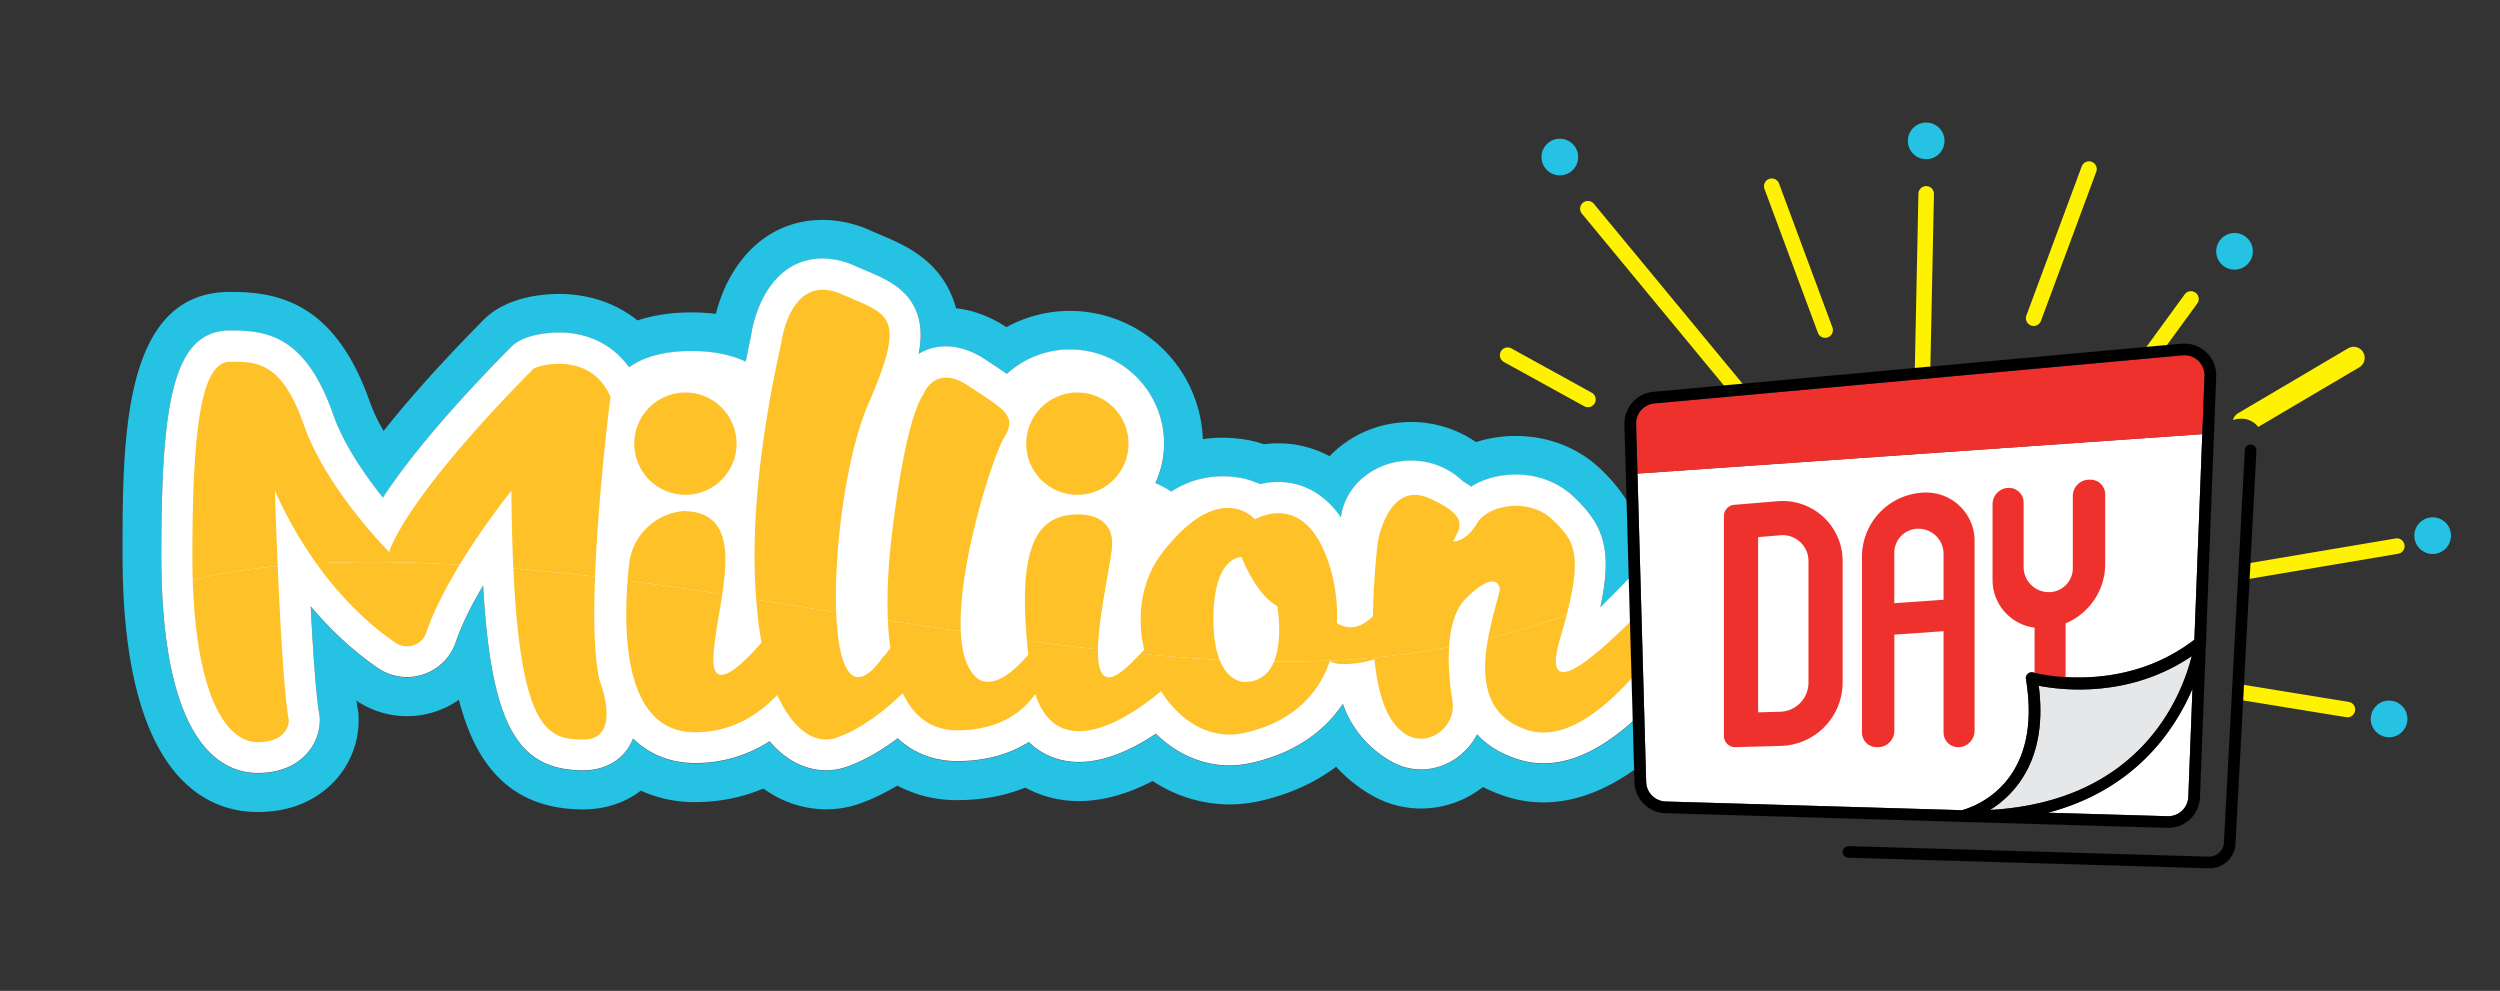 <svg id="b" xmlns="http://www.w3.org/2000/svg" xmlns:xlink="http://www.w3.org/1999/xlink" viewBox="-50 -50 1020.08 404.31"><rect x="-50" y="-50" width="1020.08" height="404.31" fill="#333333" stroke="none"/><defs><filter id="f" x="79.06" y="179.34" width="58.5" height="34.38" color-interpolation-filters="sRGB" filterUnits="userSpaceOnUse"><feFlood flood-color="#fff" result="bg"/><feBlend in="SourceGraphic" in2="bg"/></filter><filter id="i" x="79.06" y="-8343.44" width="58.5" height="32766" color-interpolation-filters="sRGB" filterUnits="userSpaceOnUse"><feFlood flood-color="#fff" result="bg"/><feBlend in="SourceGraphic" in2="bg"/></filter><filter id="n" x="28.65" y="180.99" width="39.19" height="71.85" color-interpolation-filters="sRGB" filterUnits="userSpaceOnUse"><feFlood flood-color="#fff" result="bg"/><feBlend in="SourceGraphic" in2="bg"/></filter><filter id="q" x="28.65" y="-8343.44" width="39.19" height="32766" color-interpolation-filters="sRGB" filterUnits="userSpaceOnUse"><feFlood flood-color="#fff" result="bg"/><feBlend in="SourceGraphic" in2="bg"/></filter><filter id="v" x="159.46" y="181.95" width="38.04" height="69.81" color-interpolation-filters="sRGB" filterUnits="userSpaceOnUse"><feFlood flood-color="#fff" result="bg"/><feBlend in="SourceGraphic" in2="bg"/></filter><filter id="y" x="159.46" y="-8343.44" width="38.04" height="32766" color-interpolation-filters="sRGB" filterUnits="userSpaceOnUse"><feFlood flood-color="#fff" result="bg"/><feBlend in="SourceGraphic" in2="bg"/></filter><filter id="ad" x="205.54" y="186.95" width="337.27" height="64.8" color-interpolation-filters="sRGB" filterUnits="userSpaceOnUse"><feFlood flood-color="#fff" result="bg"/><feBlend in="SourceGraphic" in2="bg"/></filter><filter id="ag" x="205.54" y="-8343.44" width="337.27" height="32766" color-interpolation-filters="sRGB" filterUnits="userSpaceOnUse"><feFlood flood-color="#fff" result="bg"/><feBlend in="SourceGraphic" in2="bg"/></filter><filter id="al" x="555.99" y="200.98" width="60.69" height="47.91" color-interpolation-filters="sRGB" filterUnits="userSpaceOnUse"><feFlood flood-color="#fff" result="bg"/><feBlend in="SourceGraphic" in2="bg"/></filter><filter id="ao" x="555.99" y="-8343.44" width="60.69" height="32766" color-interpolation-filters="sRGB" filterUnits="userSpaceOnUse"><feFlood flood-color="#fff" result="bg"/><feBlend in="SourceGraphic" in2="bg"/></filter><filter id="at" x="368.72" y="131.04" width="39.9" height="20.88" color-interpolation-filters="sRGB" filterUnits="userSpaceOnUse"><feFlood flood-color="#fff" result="bg"/><feBlend in="SourceGraphic" in2="bg"/></filter><filter id="aw" x="368.72" y="-8343.44" width="39.9" height="32766" color-interpolation-filters="sRGB" filterUnits="userSpaceOnUse"><feFlood flood-color="#fff" result="bg"/><feBlend in="SourceGraphic" in2="bg"/></filter><filter id="bb" x="208.79" y="131.04" width="39.9" height="20.88" color-interpolation-filters="sRGB" filterUnits="userSpaceOnUse"><feFlood flood-color="#fff" result="bg"/><feBlend in="SourceGraphic" in2="bg"/></filter><filter id="be" x="208.79" y="-8343.44" width="39.9" height="32766" color-interpolation-filters="sRGB" filterUnits="userSpaceOnUse"><feFlood flood-color="#fff" result="bg"/><feBlend in="SourceGraphic" in2="bg"/></filter><filter id="bj" x="178.48" y="117.65" width="7.28" height="7.28" color-interpolation-filters="sRGB" filterUnits="userSpaceOnUse"><feFlood flood-color="#fff" result="bg"/><feBlend in="SourceGraphic" in2="bg"/></filter><filter id="bm" x="178.48" y="-8343.44" width="7.28" height="32766" color-interpolation-filters="sRGB" filterUnits="userSpaceOnUse"><feFlood flood-color="#fff" result="bg"/><feBlend in="SourceGraphic" in2="bg"/></filter><filter id="br" x="230.64" y="122.92" width="15.33" height="15.33" color-interpolation-filters="sRGB" filterUnits="userSpaceOnUse"><feFlood flood-color="#fff" result="bg"/><feBlend in="SourceGraphic" in2="bg"/></filter><filter id="bu" x="230.64" y="-8343.44" width="15.33" height="32766" color-interpolation-filters="sRGB" filterUnits="userSpaceOnUse"><feFlood flood-color="#fff" result="bg"/><feBlend in="SourceGraphic" in2="bg"/></filter><filter id="bz" x="174.45" y="113.62" width="15.33" height="15.33" color-interpolation-filters="sRGB" filterUnits="userSpaceOnUse"><feFlood flood-color="#fff" result="bg"/><feBlend in="SourceGraphic" in2="bg"/></filter><filter id="cc" x="174.45" y="-8343.44" width="15.33" height="32766" color-interpolation-filters="sRGB" filterUnits="userSpaceOnUse"><feFlood flood-color="#fff" result="bg"/><feBlend in="SourceGraphic" in2="bg"/></filter><filter id="ch" x="391.17" y="124.92" width="15.33" height="15.33" color-interpolation-filters="sRGB" filterUnits="userSpaceOnUse"><feFlood flood-color="#fff" result="bg"/><feBlend in="SourceGraphic" in2="bg"/></filter><filter id="ck" x="391.17" y="-8343.44" width="15.33" height="32766" color-interpolation-filters="sRGB" filterUnits="userSpaceOnUse"><feFlood flood-color="#fff" result="bg"/><feBlend in="SourceGraphic" in2="bg"/></filter><filter id="cp" x="569.83" y="170.61" width="15.33" height="15.33" color-interpolation-filters="sRGB" filterUnits="userSpaceOnUse"><feFlood flood-color="#fff" result="bg"/><feBlend in="SourceGraphic" in2="bg"/></filter><filter id="cs" x="569.83" y="-8343.44" width="15.33" height="32766" color-interpolation-filters="sRGB" filterUnits="userSpaceOnUse"><feFlood flood-color="#fff" result="bg"/><feBlend in="SourceGraphic" in2="bg"/></filter><filter id="cx" x="475.04" y="190.82" width="15.33" height="15.33" color-interpolation-filters="sRGB" filterUnits="userSpaceOnUse"><feFlood flood-color="#fff" result="bg"/><feBlend in="SourceGraphic" in2="bg"/></filter><filter id="da" x="475.04" y="-8343.44" width="15.33" height="32766" color-interpolation-filters="sRGB" filterUnits="userSpaceOnUse"><feFlood flood-color="#fff" result="bg"/><feBlend in="SourceGraphic" in2="bg"/></filter><filter id="df" x="477.2" y="194.85" width="7.28" height="7.28" color-interpolation-filters="sRGB" filterUnits="userSpaceOnUse"><feFlood flood-color="#fff" result="bg"/><feBlend in="SourceGraphic" in2="bg"/></filter><filter id="di" x="477.2" y="-8343.44" width="7.28" height="32766" color-interpolation-filters="sRGB" filterUnits="userSpaceOnUse"><feFlood flood-color="#fff" result="bg"/><feBlend in="SourceGraphic" in2="bg"/></filter><filter id="dn" x="575.43" y="174.64" width="7.28" height="7.28" color-interpolation-filters="sRGB" filterUnits="userSpaceOnUse"><feFlood flood-color="#fff" result="bg"/><feBlend in="SourceGraphic" in2="bg"/></filter><filter id="dq" x="575.43" y="-8343.44" width="7.28" height="32766" color-interpolation-filters="sRGB" filterUnits="userSpaceOnUse"><feFlood flood-color="#fff" result="bg"/><feBlend in="SourceGraphic" in2="bg"/></filter><mask id="g" x="79.06" y="-8343.44" width="58.5" height="32766" maskUnits="userSpaceOnUse"/><mask id="d" x="79.06" y="179.34" width="58.5" height="34.38" maskUnits="userSpaceOnUse"><g filter="url(#f)"><g mask="url(#g)"><path d="M79.06 179.87c11.95 16.73 24.17 26.87 32.41 32.44a8.3 8.3 0 0 0 12.49-4.25c3.05-9.01 8.2-18.75 13.6-27.64-23.08-1.3-42.4-1.34-58.5-.55Z" style="mix-blend-mode:multiply" fill="url(#j)"/></g></g></mask><mask id="o" x="28.65" y="-8343.44" width="39.19" height="32766" maskUnits="userSpaceOnUse"/><mask id="l" x="28.65" y="180.99" width="39.19" height="71.85" maskUnits="userSpaceOnUse"><g filter="url(#n)"><g mask="url(#o)"><path d="M67.84 243.94c-2-11.37-3.56-40.23-4.53-62.95-14.58 1.38-25.93 3.46-34.66 5.77 1.56 49.01 14.4 66.08 26.53 66.08 12.93 0 12.66-8.9 12.66-8.9Z" style="mix-blend-mode:multiply" fill="url(#r)"/></g></g></mask><mask id="w" x="159.46" y="-8343.44" width="38.04" height="32766" maskUnits="userSpaceOnUse"/><mask id="t" x="159.46" y="181.95" width="38.04" height="69.81" maskUnits="userSpaceOnUse"><g filter="url(#v)"><g mask="url(#w)"><path d="M188.03 251.76c16.17 0 6.74-23.72 6.74-23.72-2.36-9.23-2.64-25.38-1.98-42.75-11.81-1.38-22.89-2.47-33.33-3.34 3.1 66.6 14.38 69.8 28.57 69.8Z" style="mix-blend-mode:multiply" fill="url(#z)"/></g></g></mask><mask id="ae" x="205.54" y="-8343.44" width="337.27" height="32766" maskUnits="userSpaceOnUse"/><mask id="ab" x="205.54" y="186.95" width="337.27" height="64.8" maskUnits="userSpaceOnUse"><g filter="url(#ad)"><g mask="url(#ae)"><path d="M233.57 248.8c14.36 0 25.3-6.56 33.58-15.22 6.71 14.85 16.01 20.4 24.36 17.37 11.1-4.03 20.98-12.41 26.82-18.12 4.45 9.38 11.55 15.16 22.23 15.16 18.76 0 27.9-9 31.86-14.85 9.31 28.67 38.17 9.96 50.87-.78.14-.13.26-.29.4-.42 7.72 12.3 20.05 20.2 33.96 17.12 19.93-4.42 30.4-16.02 35-29.34 1.33.86 3.37 1.36 6.43 1.25 4.92-.18 8.7-.9 11.74-2 1.85 19.09 7.34 27.68 13.42 30.99 9.17 4.98 20.12-3.77 18.39-14.05-1.05-6.25-1.85-14.3-1.36-21.91-22.8 4.35-46 6.16-71.44 5.91-1.95 4.73-5.52 8.34-11.98 8.34 0 0-6.5.35-10.21-9.04a735.93 735.93 0 0 1-32.35-2.42c-1.5 1.56-3.06 3.14-4.8 4.79-9.92 9.36-12.65 3.79-12.49-6.6a1442.9 1442.9 0 0 1-28.99-3.6c.17 1.87.34 3.75.56 5.73-15.44 18.22-22 8.5-22 8.5-3.55-3.72-5.19-10.16-5.54-18-9.53-1.4-19.46-2.9-29.73-4.48.17 3.92.48 7.7.98 11.28-1.82 2.55-3.18 3.93-3.18 3.93-12.4 17.3-18.05 4.2-18.9-18.5a14343.7 14343.7 0 0 1-32.64-5.18c.5 6.32 1.19 12.26 2.17 17.5-7.3 8.49-20.6 21.87-19.61 5.38.44-7.5 2.3-16.44 3.58-25.07-13.6-2.13-26.46-3.96-38.62-5.52-1.98 26.1.27 61.84 27.5 61.84Z" style="mix-blend-mode:multiply" fill="url(#ah)"/></g></g></mask><mask id="am" x="555.99" y="-8343.44" width="60.69" height="32766" maskUnits="userSpaceOnUse"/><mask id="aj" x="555.99" y="200.98" width="60.69" height="47.91" maskUnits="userSpaceOnUse"><g filter="url(#al)"><g mask="url(#am)"><path d="M573.66 247.99c14.83 4.52 31-8.68 43.02-22.26-.03-.18-.1-.32-.1-.52v-22.95c-18.94 19-37.61 33.95-29.99 8.27 1.04-3.5 1.9-6.62 2.65-9.55a344.94 344.94 0 0 1-32.06 9.54c-2.71 14.95-2.13 31.8 16.48 37.47Z" style="mix-blend-mode:multiply" fill="url(#ap)"/></g></g></mask><mask id="au" x="368.72" y="-8343.44" width="39.9" height="32766" maskUnits="userSpaceOnUse"/><mask id="ar" x="368.72" y="131.04" width="39.9" height="20.88" maskUnits="userSpaceOnUse"><g filter="url(#at)"><g mask="url(#au)"><path d="M389.6 151.92c8.48 0 15.75-5.08 19.02-12.34-20.8 8.11-34-1.96-39.9-8.54a20.88 20.88 0 0 0 20.88 20.88Z" style="mix-blend-mode:multiply" fill="url(#ax)"/></g></g></mask><mask id="bc" x="208.79" y="-8343.44" width="39.9" height="32766" maskUnits="userSpaceOnUse"/><mask id="az" x="208.79" y="131.04" width="39.9" height="20.88" maskUnits="userSpaceOnUse"><g filter="url(#bb)"><g mask="url(#bc)"><path d="M229.67 151.92c8.49 0 15.75-5.08 19.02-12.34-20.8 8.11-34-1.96-39.9-8.54a20.88 20.88 0 0 0 20.88 20.88Z" style="mix-blend-mode:multiply" fill="url(#bf)"/></g></g></mask><mask id="bk" x="178.48" y="-8343.44" width="7.28" height="32766" maskUnits="userSpaceOnUse"/><mask id="bh" x="178.48" y="117.65" width="7.28" height="7.28" maskUnits="userSpaceOnUse"><g filter="url(#bj)"><g mask="url(#bk)"><path d="M185.76 121.28a3.64 3.64 0 1 1-7.28 0 3.64 3.64 0 0 1 7.28 0Z" style="mix-blend-mode:multiply" fill="url(#bn)"/></g></g></mask><mask id="bs" x="230.64" y="-8343.44" width="15.33" height="32766" maskUnits="userSpaceOnUse"/><mask id="bp" x="230.64" y="122.92" width="15.33" height="15.33" maskUnits="userSpaceOnUse"><g filter="url(#br)"><g mask="url(#bs)"><circle cx="238.31" cy="130.58" r="7.67" transform="rotate(-45 238.3 130.58)" style="mix-blend-mode:multiply" fill="url(#bv)"/></g></g></mask><mask id="ca" x="174.45" y="-8343.44" width="15.33" height="32766" maskUnits="userSpaceOnUse"/><mask id="bx" x="174.45" y="113.62" width="15.33" height="15.33" maskUnits="userSpaceOnUse"><g filter="url(#bz)"><g mask="url(#ca)"><circle cx="182.12" cy="121.28" r="7.67" transform="rotate(-81.14 182.12 121.28)" style="mix-blend-mode:multiply" fill="url(#cd)"/></g></g></mask><mask id="ci" x="391.17" y="-8343.44" width="15.33" height="32766" maskUnits="userSpaceOnUse"/><mask id="cf" x="391.17" y="124.92" width="15.33" height="15.33" maskUnits="userSpaceOnUse"><g filter="url(#ch)"><g mask="url(#ci)"><circle cx="398.83" cy="132.59" r="7.67" style="mix-blend-mode:multiply" fill="url(#cl)"/></g></g></mask><mask id="cq" x="569.83" y="-8343.44" width="15.33" height="32766" maskUnits="userSpaceOnUse"/><mask id="cn" x="569.83" y="170.61" width="15.33" height="15.33" maskUnits="userSpaceOnUse"><g filter="url(#cp)"><g mask="url(#cq)"><circle cx="577.5" cy="178.28" r="7.67" transform="rotate(-45 577.5 178.28)" style="mix-blend-mode:multiply" fill="url(#ct)"/></g></g></mask><mask id="cy" x="475.04" y="-8343.44" width="15.33" height="32766" maskUnits="userSpaceOnUse"/><mask id="cv" x="475.04" y="190.82" width="15.33" height="15.33" maskUnits="userSpaceOnUse"><g filter="url(#cx)"><g mask="url(#cy)"><circle cx="482.71" cy="198.49" r="7.67" style="mix-blend-mode:multiply" fill="url(#db)"/></g></g></mask><mask id="dg" x="477.2" y="-8343.44" width="7.28" height="32766" maskUnits="userSpaceOnUse"/><mask id="dd" x="477.2" y="194.85" width="7.28" height="7.28" maskUnits="userSpaceOnUse"><g filter="url(#df)"><g mask="url(#dg)"><circle cx="480.84" cy="198.49" r="3.64" style="mix-blend-mode:multiply" fill="url(#dj)"/></g></g></mask><mask id="do" x="575.43" y="-8343.44" width="7.28" height="32766" maskUnits="userSpaceOnUse"/><mask id="dl" x="575.43" y="174.64" width="7.28" height="7.28" maskUnits="userSpaceOnUse"><g filter="url(#dn)"><g mask="url(#do)"><path d="M582.7 178.28a3.64 3.64 0 1 1-7.27 0 3.64 3.64 0 0 1 7.27 0Z" style="mix-blend-mode:multiply" fill="url(#dr)"/></g></g></mask><radialGradient id="bn" cx="182.12" cy="121.28" fx="182.12" fy="121.28" r="3.64" gradientUnits="userSpaceOnUse"><stop offset=".47" stop-color="#fff"/><stop offset=".48" stop-color="#f8f8f8"/><stop offset=".54" stop-color="#bebebe"/><stop offset=".6" stop-color="#8b8b8b"/><stop offset=".67" stop-color="#606060"/><stop offset=".73" stop-color="#3d3d3d"/><stop offset=".8" stop-color="#222"/><stop offset=".86" stop-color="#0f0f0f"/><stop offset=".93" stop-color="#030303"/><stop offset="1"/></radialGradient><radialGradient id="bo" cx="182.12" cy="121.28" fx="182.12" fy="121.28" r="3.64" gradientUnits="userSpaceOnUse"><stop offset=".47" stop-color="#fff"/><stop offset=".48" stop-color="#fff"/><stop offset="1" stop-color="#fff"/></radialGradient><radialGradient id="bv" cx="238.31" cy="130.58" fx="238.31" fy="130.58" r="7.67" gradientTransform="rotate(45 238.3 130.58)" gradientUnits="userSpaceOnUse"><stop offset="0" stop-color="#fff"/><stop offset=".09" stop-color="#f8f8f8"/><stop offset=".22" stop-color="#e7e7e7"/><stop offset=".36" stop-color="#cbcbcb"/><stop offset=".52" stop-color="#a3a3a3"/><stop offset=".69" stop-color="#717171"/><stop offset=".86" stop-color="#343434"/><stop offset="1"/></radialGradient><radialGradient id="bw" cx="238.31" cy="130.58" fx="238.31" fy="130.58" r="7.67" gradientTransform="rotate(45 238.3 130.58)" gradientUnits="userSpaceOnUse"><stop offset="0" stop-color="#fff"/><stop offset="1" stop-color="#fff"/></radialGradient><radialGradient id="cd" cx="182.12" cy="121.28" fx="182.12" fy="121.28" r="7.67" gradientTransform="rotate(81.14 182.12 121.28)" xlink:href="#bv"/><radialGradient id="ce" cx="182.12" cy="121.28" fx="182.12" fy="121.28" r="7.67" gradientTransform="rotate(81.14 182.12 121.28)" xlink:href="#bw"/><radialGradient id="cl" cx="398.83" cy="132.59" fx="398.83" fy="132.59" r="7.67" xlink:href="#bv"/><radialGradient id="cm" cx="398.83" cy="132.59" fx="398.83" fy="132.59" r="7.67" xlink:href="#bw"/><radialGradient id="ct" cx="577.5" cy="178.28" fx="577.5" fy="178.28" r="7.67" gradientTransform="rotate(45 577.5 178.28)" xlink:href="#bv"/><radialGradient id="cu" cx="577.5" cy="178.28" fx="577.5" fy="178.28" r="7.67" gradientTransform="rotate(45 577.5 178.28)" xlink:href="#bw"/><radialGradient id="db" cx="482.71" cy="198.49" fx="482.71" fy="198.49" r="7.67" xlink:href="#bv"/><radialGradient id="dc" cx="482.71" cy="198.49" fx="482.71" fy="198.49" r="7.67" xlink:href="#bw"/><radialGradient id="dj" cx="480.84" cy="198.49" fx="480.84" fy="198.49" r="3.64" xlink:href="#bn"/><radialGradient id="dk" cx="480.84" cy="198.49" fx="480.84" fy="198.49" r="3.64" xlink:href="#bo"/><radialGradient id="dr" cx="579.07" cy="178.28" fx="579.07" fy="178.28" r="3.64" xlink:href="#bn"/><radialGradient id="ds" cx="579.07" cy="178.28" fx="579.07" fy="178.28" r="3.64" xlink:href="#bo"/><linearGradient id="j" x1="108.31" y1="252.84" x2="108.31" y2="170.5" gradientUnits="userSpaceOnUse"><stop offset="0"/><stop offset=".03" stop-color="#292929"/><stop offset=".06" stop-color="#565656"/><stop offset=".1" stop-color="#7e7e7e"/><stop offset=".14" stop-color="#a1a1a1"/><stop offset=".19" stop-color="#bebebe"/><stop offset=".24" stop-color="#d6d6d6"/><stop offset=".29" stop-color="#e8e8e8"/><stop offset=".36" stop-color="#f5f5f5"/><stop offset=".45" stop-color="#fcfcfc"/><stop offset=".63" stop-color="#fff"/><stop offset=".64" stop-color="#fff"/><stop offset=".96" stop-color="#fff"/></linearGradient><linearGradient id="k" x1="108.31" y1="252.84" x2="108.31" y2="170.5" gradientUnits="userSpaceOnUse"><stop offset="0" stop-color="#fff"/><stop offset="0" stop-color="#fefdfc"/><stop offset=".04" stop-color="#fde4d0"/><stop offset=".08" stop-color="#fbcea9"/><stop offset=".12" stop-color="#f9bb86"/><stop offset=".17" stop-color="#f8ab69"/><stop offset=".22" stop-color="#f79d51"/><stop offset=".28" stop-color="#f6933f"/><stop offset=".35" stop-color="#f68c32"/><stop offset=".44" stop-color="#f6882b"/><stop offset=".63" stop-color="#f68729"/><stop offset=".64" stop-color="#f68729"/><stop offset=".96" stop-color="#f68729"/></linearGradient><linearGradient id="r" x1="48.25" y1="252.84" x2="48.25" y2="170.5" xlink:href="#j"/><linearGradient id="s" x1="48.25" y1="252.84" x2="48.25" y2="170.5" xlink:href="#k"/><linearGradient id="z" x1="178.48" y1="252.84" x2="178.48" y2="170.5" xlink:href="#j"/><linearGradient id="aa" x1="178.48" y1="252.84" x2="178.48" y2="170.5" xlink:href="#k"/><linearGradient id="ah" x1="374.17" y1="252.84" x2="374.17" y2="170.5" xlink:href="#j"/><linearGradient id="ai" x1="374.17" y1="252.84" x2="374.17" y2="170.5" xlink:href="#k"/><linearGradient id="ap" x1="586.33" y1="252.84" x2="586.33" y2="170.5" xlink:href="#j"/><linearGradient id="aq" x1="586.33" y1="252.84" x2="586.33" y2="170.5" xlink:href="#k"/><linearGradient id="ax" x1="388.67" y1="151.92" x2="388.67" y2="131.04" gradientUnits="userSpaceOnUse"><stop offset="0"/><stop offset=".04" stop-color="#292929"/><stop offset=".1" stop-color="#565656"/><stop offset=".15" stop-color="#7e7e7e"/><stop offset=".22" stop-color="#a1a1a1"/><stop offset=".28" stop-color="#bebebe"/><stop offset=".36" stop-color="#d6d6d6"/><stop offset=".44" stop-color="#e8e8e8"/><stop offset=".54" stop-color="#f5f5f5"/><stop offset=".68" stop-color="#fcfcfc"/><stop offset=".96" stop-color="#fff"/></linearGradient><linearGradient id="ay" x1="388.67" y1="151.92" x2="388.67" y2="131.04" gradientUnits="userSpaceOnUse"><stop offset="0" stop-color="#fff"/><stop offset="0" stop-color="#fefdfc"/><stop offset=".06" stop-color="#fde4d0"/><stop offset=".12" stop-color="#fbcea9"/><stop offset=".18" stop-color="#f9bb86"/><stop offset=".25" stop-color="#f8ab69"/><stop offset=".33" stop-color="#f79d51"/><stop offset=".42" stop-color="#f6933f"/><stop offset=".53" stop-color="#f68c32"/><stop offset=".66" stop-color="#f6882b"/><stop offset=".96" stop-color="#f68729"/></linearGradient><linearGradient id="bf" x1="228.74" x2="228.74" xlink:href="#ax"/><linearGradient id="bg" x1="228.74" x2="228.74" xlink:href="#ay"/><style>.en{fill:#fff}.fc{fill:#26c2e4}.fz{fill:#fec128}.ga{fill:none}.gb{fill:#fff200}.go{stroke:#231f20;stroke-miterlimit:10;stroke-width:.025px}.gt{fill:#ee312c}</style></defs><g id="c"><path class="fc" d="M569.96 260.1c-7.68-2.34-13.27-5.97-17.28-10.38a26.38 26.38 0 0 1-3.4 5.11 25.56 25.56 0 0 1-19.47 9.23c-4.02 0-8.04-1.03-11.62-2.98-7.92-4.3-16.32-12.25-20.24-23.8-6.8 10.13-18.25 19.87-37.56 24.15-2.9.64-5.85.97-8.76.97-11.02 0-21.49-4.6-30.01-12.92-8.71 5.85-20.08 11.54-31.36 11.54-8.02 0-15.02-2.86-20.47-8.14-6.9 4.35-16.4 7.77-29.23 7.77-9.47 0-17.76-3.23-24.3-9.3-5.9 4.47-12.86 8.76-20.43 11.5a25.67 25.67 0 0 1-8.78 1.56c-5.5 0-14.58-1.82-23.02-11.85a55.35 55.35 0 0 1-30.46 8.9c-9.93 0-18.6-3.48-25.26-10.01a21.02 21.02 0 0 1-2.09 3.96c-3.94 5.81-10.4 9.02-18.19 9.02-26.64 0-37.6-17.87-40.91-75.38-4.52 7.6-8.67 15.68-11.17 23.07a20.99 20.99 0 0 1-31.58 10.68c-6.85-4.63-16.98-12.68-27.6-25.26.95 18.49 2.17 36.4 3.55 44.21l.15.9.03.91c.06 1.96-.2 8.8-5.91 14.7-3.21 3.3-9.18 7.24-19.41 7.24-14.7 0-39.35-11.55-39.35-88.93 0-60.76 4.34-91.62 28.03-91.62h.65c14.9 0 30.37 2.65 41.48 34.35 4.32 12.32 13.04 24.83 20.26 33.84 8.38-12.84 23.84-32.66 52.29-61.46 5.54-5.61 17.19-5.9 19.46-5.9 12.19 0 22.24 5.14 28.7 14.21 4.14-3.04 11.9-6.67 25.39-6.67 10.08 0 17.2 2.04 22.2 4.33.69-3.4 1.32-6.77 2.1-10.25 1.67-12.15 9.59-31.83 29.33-31.83 4.22 0 8.62 1 13.08 2.98 1.47.65 2.87 1.25 4.2 1.8 8.4 3.59 17.1 7.29 20.93 16.9 2.03 5.1 2.2 10.66.9 17.24A21.54 21.54 0 0 1 336 91.43c5.37 0 10.92 1.9 16.49 5.65 1.42.96 2.76 1.84 4 2.66 1.38.91 2.86 1.9 4.34 2.95a38.2 38.2 0 0 1 25.77-10 38.4 38.4 0 0 1 38.4 38.4c0 5.77-1.3 11.22-3.6 16.12 2.32.93 4.46 2.15 6.52 3.49a38.19 38.19 0 0 1 25.58-5.96c2.49.22 4.73.71 6.73 1.4l.22.08c.41.14.83.28 1.22.44.87.31 1.73.62 2.57.99 2.18-.53 4.67-.91 7.38-.91 6.17 0 17.01 2.07 25.52 14.42 1.65-12.99 13.75-23.12 28.6-23.12 8.35 0 15.8 3.24 21.09 8.33 1.15.74 2.34 1.43 3.39 2.29 5.08-3.15 11.45-4.93 18.29-4.93 9.06 0 17.43 3.21 23.58 9.05C604 164.1 608.19 173.84 603 197.85c3.5-3.4 7.78-7.74 12.76-12.96V157.8c-2.95-5.75-7.12-11.14-12.78-16.52-9.1-8.63-21.35-13.39-34.48-13.39-5.65 0-11.13.85-16.25 2.51a46.24 46.24 0 0 0-26.52-8.2c-13.1 0-25 5.35-33.22 13.95a44.25 44.25 0 0 0-26.8-4.87l-.37-.13a43.69 43.69 0 0 0-10.22-2.17 53.76 53.76 0 0 0-14.33.22 54.3 54.3 0 0 0-54.2-52.34c-9.14 0-18.03 2.3-25.94 6.63-6.7-4.38-13.59-6.96-20.54-7.69-.4-1.5-.9-2.97-1.47-4.42-6.27-15.74-19.67-21.44-29.45-25.6-1.32-.56-2.62-1.11-3.98-1.72a48.03 48.03 0 0 0-19.49-4.33c-23.94 0-38.57 18.28-43.63 38.34-3.22-.4-6.55-.6-10-.6-8.98 0-16.22 1.36-21.96 3.27-8.8-7.04-19.83-10.8-32.13-10.8-6.09 0-21.27 1.03-30.73 10.6-16.46 16.67-30.09 31.83-40.75 45.31a70.88 70.88 0 0 1-5.59-11.8c-13.88-39.6-36.3-44.94-56.42-44.94h-.65C0 69.12 0 128.7 0 176.57c0 91.15 34.57 104.76 55.18 104.76 15.76 0 25.43-6.55 30.77-12.05a36.37 36.37 0 0 0 10.38-26.2l-.03-.91-.04-1.14-.2-1.12-.15-.9c-.13-.72-.28-1.72-.46-3.13l.05.04a36.78 36.78 0 0 0 41.74-.39c6.53 25.41 20.2 44.73 50.79 44.73 8.87 0 17-2.7 23.46-7.65a52.59 52.59 0 0 0 22.08 4.68c9.82 0 19.17-1.86 27.93-5.55a43.66 43.66 0 0 0 25.56 8.5c4.82 0 9.58-.84 14.16-2.5 4.96-1.8 9.94-4.2 14.91-7.19a51.55 51.55 0 0 0 24.43 5.93c10.09 0 19.4-1.72 27.78-5.13a44.99 44.99 0 0 0 21.92 5.5c9.56 0 19.63-2.75 30.06-8.18a57.12 57.12 0 0 0 31.31 9.56c4.06 0 8.16-.45 12.19-1.34 11.97-2.66 22.54-7.41 31.35-14.03A59.59 59.59 0 0 0 510.63 275a40.3 40.3 0 0 0 19.18 4.9 41 41 0 0 0 25.28-8.78 61.2 61.2 0 0 0 10.26 4.14 49.53 49.53 0 0 0 14.45 2.14c14.25 0 27.38-6.12 38.8-14.59v-20.6c-11.1 10.59-24.58 19.36-38.8 19.36-3.36 0-6.67-.5-9.84-1.46Z"/><path class="en" d="M603 197.74c5.19-24.01 1-33.75-10.92-45.07-6.15-5.84-14.52-9.05-23.58-9.05-6.84 0-13.21 1.78-18.3 4.93-1.04-.86-2.23-1.55-3.38-2.29a30.29 30.29 0 0 0-21.09-8.33c-14.85 0-26.95 10.13-28.6 23.12-8.5-12.35-19.35-14.42-25.52-14.42-2.71 0-5.2.38-7.38.9-.84-.36-1.7-.67-2.57-.98-.39-.16-.8-.3-1.22-.45l-.22-.07c-2-.69-4.24-1.18-6.73-1.4a38.19 38.19 0 0 0-25.58 5.96 37.74 37.74 0 0 0-6.51-3.49 38.03 38.03 0 0 0 3.59-16.12 38.4 38.4 0 0 0-38.4-38.4 38.2 38.2 0 0 0-25.77 10 172.6 172.6 0 0 0-4.34-2.95c-1.24-.82-2.58-1.7-4-2.66-5.57-3.75-11.12-5.65-16.5-5.65-4.24 0-8 1.17-11.15 3.06 1.3-6.58 1.13-12.14-.9-17.24-3.83-9.61-12.53-13.31-20.94-16.9-1.32-.55-2.72-1.15-4.2-1.8a32.33 32.33 0 0 0-13.07-2.98c-19.74 0-27.66 19.68-29.33 31.83-.78 3.48-1.41 6.84-2.1 10.25-5-2.3-12.12-4.33-22.2-4.33-13.5 0-21.25 3.63-25.4 6.67-6.45-9.07-16.5-14.21-28.69-14.21-2.27 0-13.92.28-19.46 5.9-28.45 28.8-43.9 48.62-52.3 61.46-7.2-9-15.93-21.53-20.25-33.84-11.1-31.7-26.58-34.35-41.48-34.35h-.65c-23.7 0-28.03 30.86-28.03 91.62 0 77.38 24.65 88.93 39.35 88.93 10.23 0 16.2-3.94 19.4-7.25a20.7 20.7 0 0 0 5.92-14.69l-.03-.91-.15-.9c-1.38-7.8-2.6-25.72-3.55-44.21 10.62 12.58 20.75 20.63 27.6 25.26a20.99 20.99 0 0 0 31.58-10.68c2.5-7.39 6.65-15.47 11.17-23.07 3.31 57.5 14.27 75.37 40.91 75.37 7.79 0 14.25-3.2 18.2-9 .85-1.27 1.52-2.6 2.08-3.97 6.67 6.53 15.33 10 25.26 10a55.35 55.35 0 0 0 30.46-8.9c8.44 10.03 17.53 11.86 23.02 11.86 2.98 0 5.93-.52 8.78-1.55 7.57-2.75 14.53-7.04 20.43-11.51 6.54 6.07 14.83 9.3 24.3 9.3 12.82 0 22.33-3.42 29.23-7.78 5.45 5.3 12.45 8.14 20.47 8.14 11.28 0 22.65-5.68 31.36-11.53 8.52 8.33 19 12.92 30.01 12.92 2.91 0 5.86-.33 8.76-.97 19.31-4.28 30.75-14.02 37.56-24.15 3.92 11.55 12.32 19.5 20.24 23.8a24.41 24.41 0 0 0 11.62 2.98c7.41 0 14.51-3.36 19.47-9.23a26.37 26.37 0 0 0 3.4-5.11c4 4.41 9.6 8.04 17.28 10.38 3.17.97 6.48 1.46 9.84 1.46 14 0 27.26-8.5 38.25-18.87l-2.29-84.88v27.08A476.49 476.49 0 0 1 603 197.74Z"/><path class="fz" d="M573.66 247.99c14.83 4.52 31-8.68 43.02-22.26-.03-.18-.1-.32-.1-.52v-22.95c-18.94 19-37.61 33.95-29.99 8.27 1.04-3.5 1.9-6.62 2.65-9.55a344.94 344.94 0 0 1-32.06 9.54c-2.71 14.95-2.13 31.8 16.48 37.47Z"/><path class="ga" d="M548.33 193.97c-4.62 4.48-6.55 12.02-7.06 20.03a317.81 317.81 0 0 0 15.9-3.48c1.42-7.77 3.7-15.04 4.83-19.93 0 0-.47-9.4-13.67 3.38ZM471.19 197.32c-8.9-4.85-14.56-20-14.56-20s-11.52-.81-11.52 25.46c0 7.47 1.05 12.7 2.53 16.43 7.6.4 14.99.63 22.2.7 3.77-9.16 1.35-22.59 1.35-22.59ZM137.56 180.42c6.97.4 14.22.89 21.9 1.53-.43-9.29-.7-19.79-.8-31.7 0 0-11 13.58-21.1 30.17ZM63.31 180.99a353.9 353.9 0 0 1 15.75-1.12 171.4 171.4 0 0 1-16.88-29.62s.4 13.62 1.13 30.74Z"/><path class="fz" d="M62.18 150.25a171.4 171.4 0 0 0 16.88 29.62c16.1-.8 35.42-.75 58.5.55 10.1-16.6 21.1-30.17 21.1-30.17.1 11.91.37 22.4.8 31.7 10.44.87 21.52 1.96 33.33 3.34 1.3-34.31 6.29-73.4 6.29-73.4-8.09-18.86-30-12.86-31.53-11.31-53.76 54.44-58.75 74.65-58.75 74.65s-25.6-25.6-34.76-51.74c-9.16-26.14-19.4-25.87-30.18-25.87s-15.36 22.1-15.36 78.95c0 3.54.05 6.93.15 10.19 8.73-2.3 20.08-4.4 34.66-5.77-.73-17.12-1.13-30.74-1.13-30.74Z"/><circle class="fz" cx="389.6" cy="131.03" r="20.88"/><path class="fz" d="M304.18 115.14c16.17-37.17 8.55-36.56-10.51-45.01-21.3-9.43-24.8 19.47-24.8 19.47-10 44.66-12.34 79.32-10.31 105.06 11.27 1.8 22.17 3.54 32.63 5.18-.99-26.08 4.34-64.82 12.99-84.7ZM359.69 128.6c5.66-9.16-.27-11.58-14.28-21.01-14.02-9.43-18.6 3.23-18.6 3.23-2.83 4.16-8.08 16.98-12.93 57.67-1.44 12.05-2.07 23.9-1.58 34.64 10.27 1.58 20.2 3.08 29.73 4.48-1.21-27.35 13.26-71.88 17.66-79ZM445.11 202.78c0-26.27 11.52-25.46 11.52-25.46s5.66 15.15 14.56 20c0 0 2.42 13.43-1.36 22.6 25.44.24 48.64-1.57 71.44-5.92.5-8.01 2.44-15.55 7.06-20.03 13.2-12.78 13.67-3.38 13.67-3.38-1.13 4.89-3.41 12.16-4.82 19.93 10.6-2.59 21.23-5.75 32.06-9.54 6.68-25.95 2.6-30.97-5.88-39.02-9.43-8.95-26.14-6.14-30.72 1.61-4.58 7.75-9.7 7.34-9.7 7.34 2.7-5.65 7-10.03-9.7-17.58-16.71-7.54-21.02 17.58-21.02 17.58a310.83 310.83 0 0 0-2.02 30.55c-4.08 3.98-9.13 6.26-14.68 2.77.55-11.98-2.3-23.74-6.35-31.77-10.5-20.81-27.08-10.5-27.08-10.5s-14.15-16.98-37.8 13.54c-8.85 11.43-10.52 26.25-7.43 39.66l-1.57 1.63a735.93 735.93 0 0 0 32.35 2.42c-1.48-3.73-2.53-8.96-2.53-16.43ZM229 158.52a24.46 24.46 0 0 0-22.33 21.74c-.23 2.12-.42 4.38-.6 6.69 12.17 1.56 25.02 3.39 38.63 5.52 2.6-17.43 2.86-33.6-15.7-33.95ZM403.61 174.42c2.16-16.71-15.9-14.43-15.9-14.43-16.13 1.1-21.8 16.39-18.7 51.4a1442.9 1442.9 0 0 0 28.99 3.59c.18-12.34 4.44-31.49 5.61-40.56ZM79.06 179.87c11.95 16.73 24.17 26.87 32.41 32.44a8.3 8.3 0 0 0 12.49-4.25c3.05-9.01 8.2-18.75 13.6-27.64-23.08-1.3-42.4-1.34-58.5-.55ZM67.84 243.94c-2-11.37-3.56-40.23-4.53-62.95-14.58 1.38-25.93 3.46-34.66 5.77 1.56 49.01 14.4 66.08 26.53 66.08 12.93 0 12.66-8.9 12.66-8.9ZM188.03 251.76c16.17 0 6.74-23.72 6.74-23.72-2.36-9.23-2.64-25.38-1.98-42.75-11.81-1.38-22.89-2.47-33.33-3.34 3.1 66.6 14.38 69.8 28.57 69.8Z"/><path class="fz" d="M233.57 248.8c14.36 0 25.3-6.56 33.58-15.22 6.71 14.85 16.01 20.4 24.36 17.37 11.1-4.03 20.98-12.41 26.82-18.12 4.45 9.38 11.55 15.16 22.23 15.16 18.76 0 27.9-9 31.86-14.85 9.31 28.67 38.17 9.96 50.87-.78.14-.13.26-.29.4-.42 7.72 12.3 20.05 20.2 33.96 17.12 19.93-4.42 30.4-16.02 35-29.34 1.33.86 3.37 1.36 6.43 1.25 4.92-.18 8.7-.9 11.74-2 1.85 19.09 7.34 27.68 13.42 30.99 9.17 4.98 20.12-3.77 18.39-14.05-1.05-6.25-1.85-14.3-1.36-21.91-22.8 4.35-46 6.16-71.44 5.91-1.95 4.73-5.52 8.34-11.98 8.34 0 0-6.5.35-10.21-9.04a735.93 735.93 0 0 1-32.35-2.42c-1.5 1.56-3.06 3.14-4.8 4.79-9.92 9.36-12.65 3.79-12.49-6.6a1442.9 1442.9 0 0 1-28.99-3.6c.17 1.87.34 3.75.56 5.73-15.44 18.22-22 8.5-22 8.5-3.55-3.72-5.19-10.16-5.54-18-9.53-1.4-19.46-2.9-29.73-4.48.17 3.92.48 7.7.98 11.28-1.82 2.55-3.18 3.93-3.18 3.93-12.4 17.3-18.05 4.2-18.9-18.5a14343.7 14343.7 0 0 1-32.64-5.18c.5 6.32 1.19 12.26 2.17 17.5-7.3 8.49-20.6 21.87-19.61 5.38.44-7.5 2.3-16.44 3.58-25.07-13.6-2.13-26.46-3.96-38.62-5.52-1.98 26.1.27 61.84 27.5 61.84Z"/><g mask="url(#d)"><path d="M79.06 179.87c11.95 16.73 24.17 26.87 32.41 32.44a8.3 8.3 0 0 0 12.49-4.25c3.05-9.01 8.2-18.75 13.6-27.64-23.08-1.3-42.4-1.34-58.5-.55Z" fill="url(#k)"/></g><g mask="url(#l)"><path d="M67.84 243.94c-2-11.37-3.56-40.23-4.53-62.95-14.58 1.38-25.93 3.46-34.66 5.77 1.56 49.01 14.4 66.08 26.53 66.08 12.93 0 12.66-8.9 12.66-8.9Z" fill="url(#s)"/></g><g mask="url(#t)"><path d="M188.03 251.76c16.17 0 6.74-23.72 6.74-23.72-2.36-9.23-2.64-25.38-1.98-42.75-11.81-1.38-22.89-2.47-33.33-3.34 3.1 66.6 14.38 69.8 28.57 69.8Z" fill="url(#aa)"/></g><g mask="url(#ab)"><path d="M233.57 248.8c14.36 0 25.3-6.56 33.58-15.22 6.71 14.85 16.01 20.4 24.36 17.37 11.1-4.03 20.98-12.41 26.82-18.12 4.45 9.38 11.55 15.16 22.23 15.16 18.76 0 27.9-9 31.86-14.85 9.31 28.67 38.17 9.96 50.87-.78.14-.13.26-.29.4-.42 7.72 12.3 20.05 20.2 33.96 17.12 19.93-4.42 30.4-16.02 35-29.34 1.33.86 3.37 1.36 6.43 1.25 4.92-.18 8.7-.9 11.74-2 1.85 19.09 7.34 27.68 13.42 30.99 9.17 4.98 20.12-3.77 18.39-14.05-1.05-6.25-1.85-14.3-1.36-21.91-22.8 4.35-46 6.16-71.44 5.91-1.95 4.73-5.52 8.34-11.98 8.34 0 0-6.5.35-10.21-9.04a735.93 735.93 0 0 1-32.35-2.42c-1.5 1.56-3.06 3.14-4.8 4.79-9.92 9.36-12.65 3.79-12.49-6.6a1442.9 1442.9 0 0 1-28.99-3.6c.17 1.87.34 3.75.56 5.73-15.44 18.22-22 8.5-22 8.5-3.55-3.72-5.19-10.16-5.54-18-9.53-1.4-19.46-2.9-29.73-4.48.17 3.92.48 7.7.98 11.28-1.82 2.55-3.18 3.93-3.18 3.93-12.4 17.3-18.05 4.2-18.9-18.5a14343.7 14343.7 0 0 1-32.64-5.18c.5 6.32 1.19 12.26 2.17 17.5-7.3 8.49-20.6 21.87-19.61 5.38.44-7.5 2.3-16.44 3.58-25.07-13.6-2.13-26.46-3.96-38.62-5.52-1.98 26.1.27 61.84 27.5 61.84Z" fill="url(#ai)"/></g><g mask="url(#aj)"><path d="M573.66 247.99c14.83 4.52 31-8.68 43.02-22.26-.03-.18-.1-.32-.1-.52v-22.95c-18.94 19-37.61 33.95-29.99 8.27 1.04-3.5 1.9-6.62 2.65-9.55a344.94 344.94 0 0 1-32.06 9.54c-2.71 14.95-2.13 31.8 16.48 37.47Z" fill="url(#aq)"/></g><g mask="url(#ar)"><path d="M389.6 151.92c8.48 0 15.75-5.08 19.02-12.34-20.8 8.11-34-1.96-39.9-8.54a20.88 20.88 0 0 0 20.88 20.88Z" fill="url(#ay)"/></g><circle class="fz" cx="229.67" cy="131.03" r="20.88" transform="rotate(-62.54 229.67 131.03)"/><g mask="url(#az)"><path d="M229.67 151.92c8.49 0 15.75-5.08 19.02-12.34-20.8 8.11-34-1.96-39.9-8.54a20.88 20.88 0 0 0 20.88 20.88Z" fill="url(#bg)"/></g><g mask="url(#bh)"><path d="M185.76 121.28a3.64 3.64 0 1 1-7.28 0 3.64 3.64 0 0 1 7.28 0Z" fill="url(#bo)"/></g><g mask="url(#bp)"><circle cx="238.31" cy="130.58" r="7.67" transform="rotate(-45 238.3 130.58)" fill="url(#bw)"/></g><g mask="url(#bx)"><circle cx="182.12" cy="121.28" r="7.67" transform="rotate(-81.14 182.12 121.28)" fill="url(#ce)"/></g><g mask="url(#cf)"><circle cx="398.83" cy="132.59" r="7.67" fill="url(#cm)"/></g><g mask="url(#cn)"><circle cx="577.5" cy="178.28" r="7.67" transform="rotate(-45 577.5 178.28)" fill="url(#cu)"/></g><g mask="url(#cv)"><circle cx="482.71" cy="198.49" r="7.67" fill="url(#dc)"/></g><g mask="url(#dd)"><circle cx="480.84" cy="198.49" r="3.64" fill="url(#dk)"/></g><g mask="url(#dl)"><path d="M582.7 178.28a3.64 3.64 0 1 1-7.27 0 3.64 3.64 0 0 1 7.27 0Z" fill="url(#ds)"/></g><g><path class="gb" d="M661.6 107.79a3.1 3.1 0 0 0-.61-1.27l-60.64-73.37a3.16 3.16 0 1 0-4.88 4.03l59.88 72.46c1.93-.81 4-1.44 6.25-1.85ZM694.72 87.85c-1.28 0-2.49-.78-2.96-2.06l-21.84-58.82a3.17 3.17 0 0 1 5.94-2.2l21.83 58.82a3.17 3.17 0 0 1-2.97 4.26ZM736.96 101.53c.22 0 .44-.04.66-.04l1.5-72.32a3.17 3.17 0 0 0-3.1-3.23h-.07a3.17 3.17 0 0 0-3.17 3.1l-1.51 73.03c1.9-.37 3.81-.57 5.7-.54ZM779.8 83a3.17 3.17 0 0 1-2.97-4.27l22.65-61.03a3.17 3.17 0 0 1 5.93 2.2l-22.63 61.03A3.17 3.17 0 0 1 779.8 83ZM831.95 92.03c.45 0 .87.05 1.3.06l13.4-18.37a3.18 3.18 0 0 0-5.13-3.74l-16.56 22.73c2.18-.44 4.5-.68 7-.68ZM914.24 93.72a4.48 4.48 0 0 0-6.15-1.59l-44.87 26.48a4.47 4.47 0 0 0-2.07 2.79 9.77 9.77 0 0 1 3.14-.54 8.65 8.65 0 0 1 7.15 3.34l41.22-24.32a4.5 4.5 0 0 0 1.58-6.16ZM597.9 116.15a3.1 3.1 0 0 1-1.52-.4L563.64 97.7a3.16 3.16 0 1 1 3.06-5.54l32.74 18.05a3.16 3.16 0 0 1-1.53 5.94Z"/><circle class="fc" cx="586.46" cy="14.08" r="7.48"/><circle class="fc" cx="735.95" cy="7.48" r="7.48"/><circle class="fc" cx="861.76" cy="52.55" r="7.48" transform="rotate(-22.61 861.76 52.55)"/><circle class="fc" cx="942.6" cy="168.56" r="7.48"/><circle class="fc" cx="924.82" cy="243.34" r="7.48"/><path class="gb" d="M867.11 186.28a3.17 3.17 0 0 1-.52-6.3l61.04-10.3a3.17 3.17 0 0 1 1.06 6.24l-61.04 10.31c-.18.03-.36.05-.54.05ZM907.75 242.67c-.17 0-.34-.02-.51-.05L865 235.75a3.16 3.16 0 1 1 1.01-6.24l42.24 6.87a3.16 3.16 0 0 1-.5 6.29Z"/><path class="en" d="M776.65 227.09a2.39 2.39 0 0 1 3-2.68c.34.1 35.9 9.62 65.73-13.4l3.23-83.87-230.47 16.1 3.54 125.83a8.22 8.22 0 0 0 7.97 7.98l120.87 3.54c4.58-1.21 33.29-10.6 26.13-53.5Z"/><path d="M761.96 280.5c61.79-3.44 78.33-46.73 82.36-62.8-25.4 17.23-52.85 13.96-62.46 12.1 3.85 29.93-9.53 44.23-19.9 50.7Z" fill="#e6e7e8"/><path class="en" d="m785.54 281.62 48.92 1.43h.24c4.4 0 8.04-3.47 8.21-7.9l1.7-44.19c-7.3 17.17-23.65 41.38-59.07 50.66Z"/><path class="gt" d="M849.52 103.47a8.22 8.22 0 0 0-8.95-8.5L625.04 114.6a8.22 8.22 0 0 0-7.47 8.42l.57 20.22 230.47-16.1.91-23.67Z"/><path class="go" d="M868.46 131.42c-1.3-.18-2.43.94-2.5 2.25l-8.54 160.26c-.12 3.19-2.94 5.52-6 5.61l-147.13-4.3c-1.22.08-2.4.99-2.44 2.3-.04 1.31 1 2.4 2.3 2.44l147.13 4.31.3.01c5.65 0 10.37-4.5 10.59-10.15l8.53-160.24a2.37 2.37 0 0 0-2.24-2.49Z"/><path class="gt" d="M677.39 168.36c5.8 0 10.53 4.74 10.53 10.56v49.54a11.9 11.9 0 0 1-11.64 11.96l-8.92.25v-71.51l9.12-.76c.3-.03.6-.04.91-.04m0-13.93c-.69 0-1.38.03-2.07.08l-17.7 1.48a4.57 4.57 0 0 0-4.2 4.56v89.75a4.57 4.57 0 0 0 4.7 4.57l18.55-.52a25.9 25.9 0 0 0 25.18-25.9v-49.53a24.5 24.5 0 0 0-24.46-24.5ZM709.74 177.22v71.67c0 3.3 2.68 5.98 5.99 5.98h.54c3.69 0 6.68-3 6.68-6.69v-39.23l20.08-1.41v41.35c0 3.3 2.67 5.98 5.98 5.98 3.69 0 6.68-3 6.68-6.69v-77.5a19.7 19.7 0 0 0-19.7-19.7 26.24 26.24 0 0 0-26.25 26.24Zm13.2 18.91v-20.6a9.8 9.8 0 0 1 9.81-9.8c5.68 0 10.28 4.6 10.28 10.27v18.72l-20.08 1.41ZM803 145.72h-.54c-3.7 0-6.68 3-6.68 6.69v29.4a9.8 9.8 0 0 1-9.8 9.81c-5.68 0-10.28-4.6-10.28-10.27v-26.3c0-3.3-2.68-5.99-5.98-5.99-3.7 0-6.69 3-6.69 6.69v30.92c0 10 7.48 18.17 17.14 19.44v20.64c.66-.48 1.5-.72 2.5-.54 3.02.54 5.95 1.57 9 1.9.44.05.82.2 1.16.37v-24.13a26.24 26.24 0 0 0 16.15-24.22V151.7c0-3.3-2.68-5.98-5.98-5.98Z"/><path class="go" d="M750.38 285.43c1.2.03 2.37.04 3.54.04l.43-.01 79.97 2.34h.38c7 0 12.69-5.47 12.96-12.46l2.38-61.85.17-1.04c.03-.22-.07-.41-.1-.63l4.16-108.17a12.85 12.85 0 0 0-3.61-9.49 13.02 13.02 0 0 0-10.52-3.92L624.6 109.87a13 13 0 0 0-11.78 13.28l4.1 146.05c.2 6.86 5.72 12.4 12.58 12.6l120.63 3.53c.1.02.15.1.24.1Zm31.48-55.64c9.6 1.87 37.05 5.14 62.46-12.09-4.03 16.07-20.57 59.36-82.36 62.8 10.37-6.47 23.75-20.77 19.9-50.7Zm61.05 45.36a8.22 8.22 0 0 1-8.45 7.9l-48.92-1.43c35.42-9.28 51.77-33.48 59.07-50.66l-1.7 44.2Zm-221.23-6.08-3.54-125.83-.57-20.22a8.22 8.22 0 0 1 7.47-8.42l215.53-19.63a8.22 8.22 0 0 1 8.96 8.5l-.92 23.67-3.23 83.87c-29.83 23.02-65.39 13.5-65.74 13.4a2.39 2.39 0 0 0-2.99 2.68c7.16 42.9-21.55 52.29-26.13 53.5l-120.87-3.54a8.22 8.22 0 0 1-7.97-7.98Z"/></g></g></svg>
